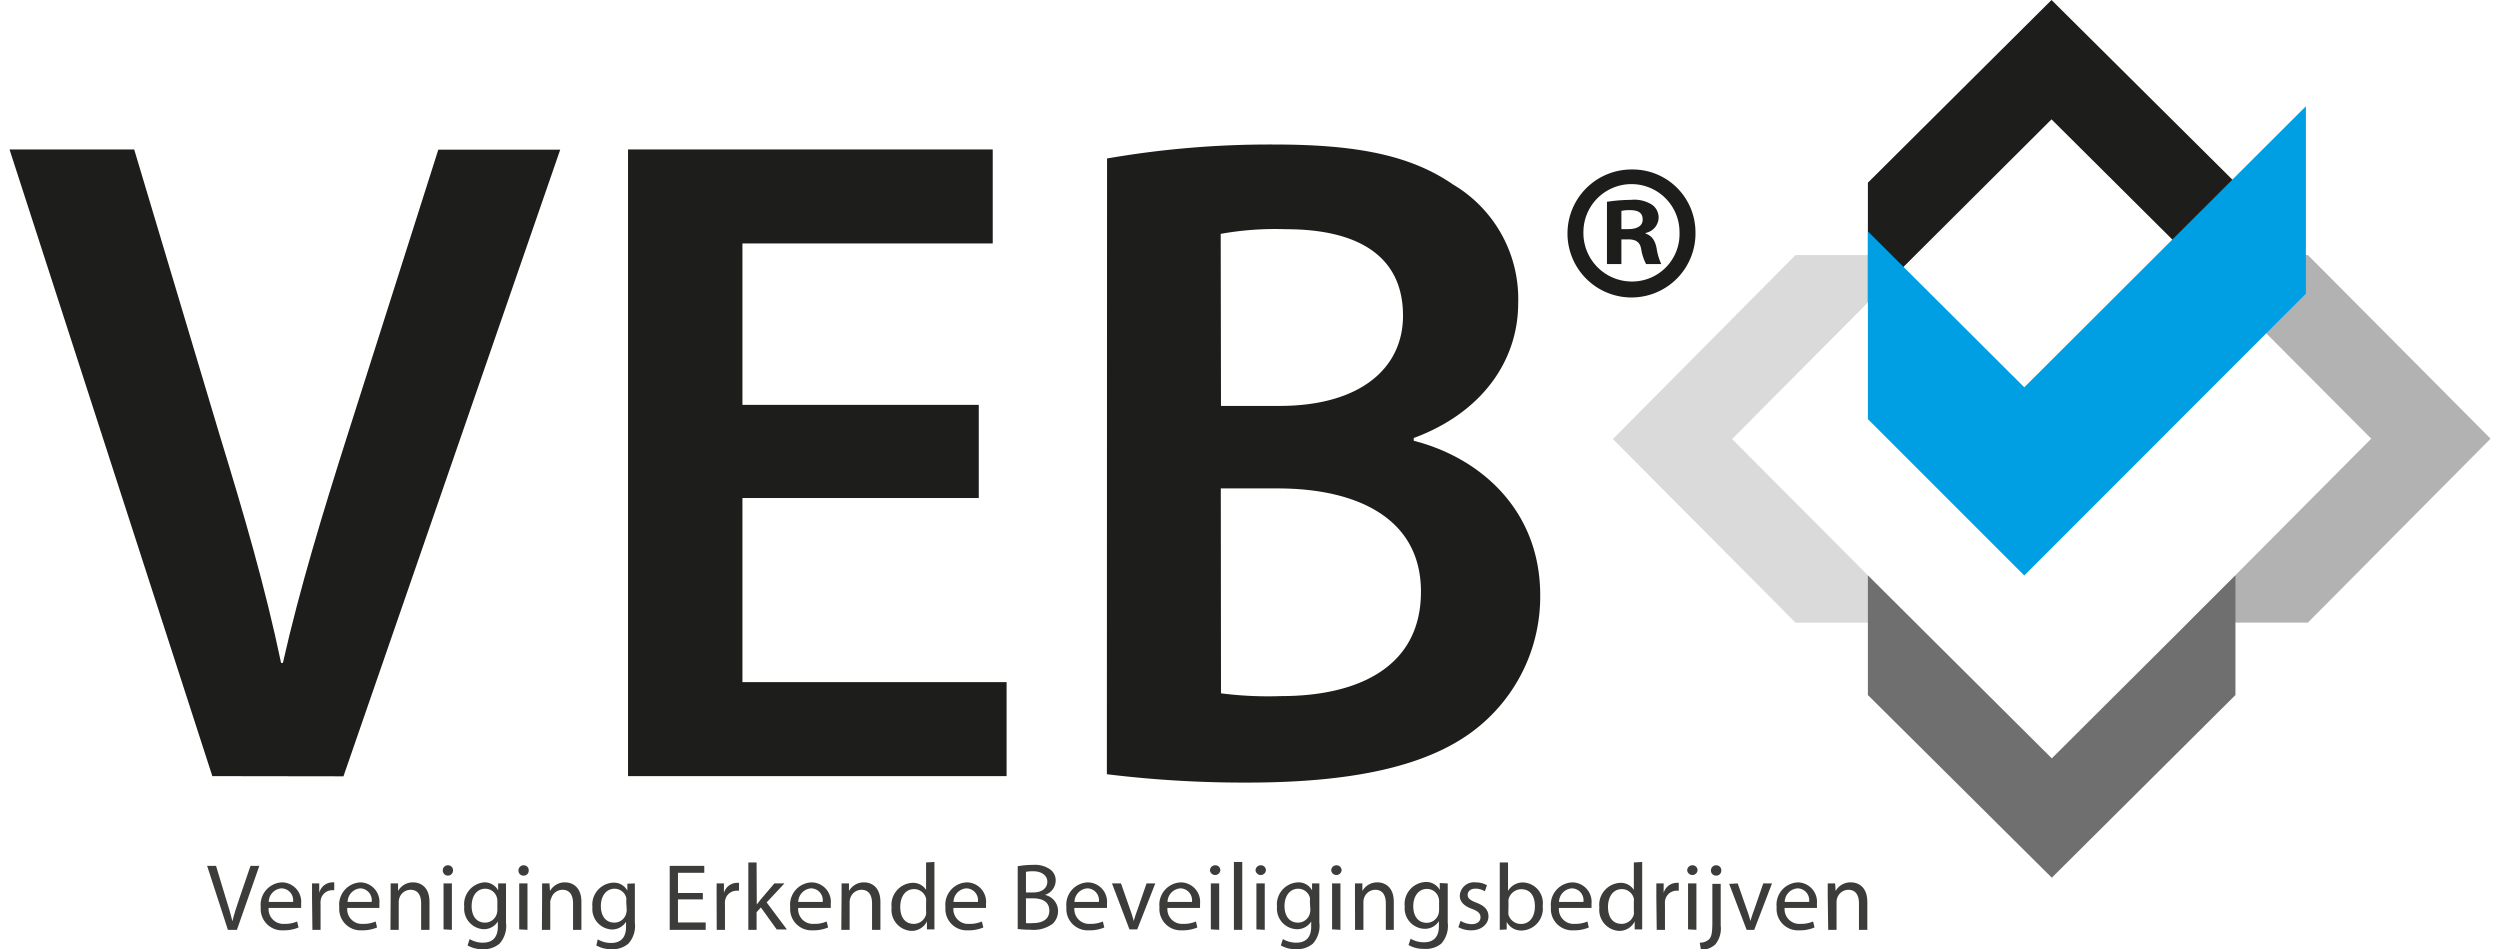 <?xml version="1.0" encoding="UTF-8"?>
<svg width="640px" height="243px" xmlns="http://www.w3.org/2000/svg" id="Layer_1" data-name="Layer 1" viewBox="0 0 261.29 99.97">
  <defs>
    <style>.cls-1{fill:#1d1d1b;}.cls-2{fill:#dadada;}.cls-3{fill:#b2b2b2;}.cls-4{fill:#706f6f;}.cls-5{fill:#009fe3;}.cls-6{fill:#3c3c3b;}</style>
  </defs>
  <path class="cls-1" d="M60.41,111.81l-21.36-66H52.18l9,30.08c2.55,8.32,4.8,16,6.47,24h.19C69.62,92,72.07,84,74.61,76l9.6-30.17H97.05l-22.83,66Z" transform="translate(-39.05 -30.07)"></path>
  <path class="cls-1" d="M141.13,82.52H116.24v19.39h27.82v9.9H104.19v-66H142.6v9.9H116.24v17h24.89Z" transform="translate(-39.05 -30.07)"></path>
  <path class="cls-1" d="M154.64,46.76a100,100,0,0,1,17.64-1.47c8.81,0,14.4,1.18,18.8,4.21A14,14,0,0,1,197.94,62c0,6.07-3.82,11.55-11,14.2v.29c6.95,1.77,13.32,7.25,13.32,16.27A17.72,17.72,0,0,1,194,106.42c-4.7,4-12.44,6.07-24.59,6.07a118.59,118.59,0,0,1-14.79-.88Zm12,26.06h6.17c8.43,0,13-3.92,13-9.5,0-6.27-4.7-9.11-12.34-9.11a32.39,32.39,0,0,0-6.86.49Zm0,30.27a38.86,38.86,0,0,0,6.37.29c7.74,0,14.69-2.84,14.69-11,0-7.74-6.75-10.87-15.08-10.87h-6Z" transform="translate(-39.05 -30.07)"></path>
  <path class="cls-1" d="M216.61,54.48a6.74,6.74,0,1,1-6.68-6.56A6.61,6.61,0,0,1,216.61,54.48Zm-11.8,0a5.11,5.11,0,0,0,5.12,5.24,5,5,0,0,0,5-5.2,5.06,5.06,0,1,0-10.12,0Zm4,3.4h-1.52V51.32a17.76,17.76,0,0,1,2.52-.2,3.49,3.49,0,0,1,2.24.52,1.65,1.65,0,0,1,.68,1.4,1.69,1.69,0,0,1-1.36,1.56v.08c.64.2,1,.72,1.16,1.6a5.85,5.85,0,0,0,.48,1.6h-1.6a5.18,5.18,0,0,1-.52-1.6c-.12-.68-.52-1-1.36-1h-.72Zm0-3.68h.72c.84,0,1.52-.28,1.52-1s-.44-1-1.4-1a3.64,3.64,0,0,0-.84.08Z" transform="translate(-39.05 -30.07)"></path>
  <path class="cls-2" d="M207.91,76.31l19.24-19.38h12.59L220.47,76.31l19.27,19.34H227.15Z" transform="translate(-39.05 -30.07)"></path>
  <path class="cls-3" d="M300.35,76.27,281.11,95.64h-12.6l19.27-19.37L268.51,56.93h12.6Z" transform="translate(-39.05 -30.07)"></path>
  <path class="cls-1" d="M254.11,30.07l19.37,19.24v12.6L254.11,42.64,234.77,61.91V49.31Z" transform="translate(-39.05 -30.07)"></path>
  <path class="cls-4" d="M254.14,122.51l-19.37-19.24V90.67l19.37,19.27,19.34-19.27v12.6Z" transform="translate(-39.05 -30.07)"></path>
  <path class="cls-5" d="M280.9,61,251.24,90.68,234.77,74.21V54.44l16.47,16.42,29.66-29.6Z" transform="translate(-39.05 -30.07)"></path>
  <path class="cls-6" d="M62.05,128l-2.19-6.74h.94l1,3.32c.29.91.54,1.73.72,2.52h0c.19-.78.47-1.63.77-2.51l1.14-3.33h.93L63,128Z" transform="translate(-39.05 -30.07)"></path>
  <path class="cls-6" d="M66.34,125.69A1.55,1.55,0,0,0,68,127.37a3.18,3.18,0,0,0,1.34-.25l.15.63a3.92,3.92,0,0,1-1.61.3,2.25,2.25,0,0,1-2.37-2.44A2.35,2.35,0,0,1,67.76,123a2.05,2.05,0,0,1,2,2.28,3.32,3.32,0,0,1,0,.41Zm2.57-.63a1.25,1.25,0,0,0-1.22-1.43,1.45,1.45,0,0,0-1.34,1.43Z" transform="translate(-39.05 -30.07)"></path>
  <path class="cls-6" d="M70.91,124.62c0-.57,0-1.06,0-1.51h.76l0,1h0A1.45,1.45,0,0,1,73,123a1,1,0,0,1,.25,0v.83a1.32,1.32,0,0,0-.3,0A1.23,1.23,0,0,0,71.81,125a2.48,2.48,0,0,0,0,.41V128h-.86Z" transform="translate(-39.05 -30.07)"></path>
  <path class="cls-6" d="M74.62,125.69a1.54,1.54,0,0,0,1.65,1.68,3.18,3.18,0,0,0,1.34-.25l.15.63a3.92,3.92,0,0,1-1.61.3,2.25,2.25,0,0,1-2.37-2.44A2.35,2.35,0,0,1,76,123a2.05,2.05,0,0,1,2,2.28,3.32,3.32,0,0,1,0,.41Zm2.57-.63A1.25,1.25,0,0,0,76,123.63a1.45,1.45,0,0,0-1.34,1.43Z" transform="translate(-39.05 -30.07)"></path>
  <path class="cls-6" d="M79.19,124.42c0-.5,0-.91,0-1.31h.78l0,.8h0a1.78,1.78,0,0,1,1.6-.91c.67,0,1.71.4,1.71,2.06V128h-.88v-2.79c0-.78-.29-1.43-1.12-1.43a1.25,1.25,0,0,0-1.18.9,1.27,1.27,0,0,0-.06.41V128h-.87Z" transform="translate(-39.05 -30.07)"></path>
  <path class="cls-6" d="M85.76,121.75a.54.54,0,1,1-1.08,0,.53.53,0,0,1,.54-.55A.52.52,0,0,1,85.76,121.75Zm-1,6.2v-4.84h.88V128Z" transform="translate(-39.05 -30.07)"></path>
  <path class="cls-6" d="M91.34,123.11c0,.35,0,.74,0,1.33v2.81a2.78,2.78,0,0,1-.69,2.21,2.57,2.57,0,0,1-1.76.58,3.09,3.09,0,0,1-1.6-.4l.22-.67a2.66,2.66,0,0,0,1.41.38c.9,0,1.56-.47,1.56-1.69v-.54h0a1.73,1.73,0,0,1-1.54.81,2.16,2.16,0,0,1-2-2.36A2.32,2.32,0,0,1,89,123a1.61,1.61,0,0,1,1.51.84h0l0-.73ZM90.43,125a1.25,1.25,0,0,0-.05-.4,1.27,1.27,0,0,0-1.23-.93c-.84,0-1.43.71-1.43,1.83,0,1,.47,1.74,1.42,1.74a1.29,1.29,0,0,0,1.22-.9,1.53,1.53,0,0,0,.07-.47Z" transform="translate(-39.05 -30.07)"></path>
  <path class="cls-6" d="M93.73,121.75a.52.52,0,0,1-.55.54.52.52,0,0,1-.53-.54.54.54,0,0,1,.55-.55A.52.52,0,0,1,93.73,121.75Zm-1,6.2v-4.84h.87V128Z" transform="translate(-39.05 -30.07)"></path>
  <path class="cls-6" d="M95.14,124.42c0-.5,0-.91,0-1.31h.78l.05.8h0a1.78,1.78,0,0,1,1.6-.91c.67,0,1.71.4,1.71,2.06V128h-.88v-2.79c0-.78-.29-1.43-1.12-1.43a1.25,1.25,0,0,0-1.18.9A1.27,1.27,0,0,0,96,125V128h-.88Z" transform="translate(-39.05 -30.07)"></path>
  <path class="cls-6" d="M104.91,123.11c0,.35,0,.74,0,1.33v2.81a2.78,2.78,0,0,1-.69,2.21,2.57,2.57,0,0,1-1.76.58,3.12,3.12,0,0,1-1.61-.4L101,129a2.73,2.73,0,0,0,1.42.38c.9,0,1.56-.47,1.56-1.69v-.54h0a1.73,1.73,0,0,1-1.54.81,2.16,2.16,0,0,1-2-2.36,2.32,2.32,0,0,1,2.17-2.57,1.61,1.61,0,0,1,1.51.84h0l0-.73ZM104,125a1.25,1.25,0,0,0,0-.4,1.27,1.27,0,0,0-1.23-.93c-.84,0-1.44.71-1.44,1.83,0,1,.48,1.74,1.43,1.74a1.29,1.29,0,0,0,1.22-.9,1.53,1.53,0,0,0,.07-.47Z" transform="translate(-39.05 -30.07)"></path>
  <path class="cls-6" d="M112.07,124.79h-2.62v2.43h2.92V128h-3.79v-6.74h3.64v.73h-2.77v2.13h2.62Z" transform="translate(-39.05 -30.07)"></path>
  <path class="cls-6" d="M113.52,124.62c0-.57,0-1.06,0-1.51h.77l0,1h0a1.45,1.45,0,0,1,1.34-1.06,1,1,0,0,1,.25,0v.83a1.32,1.32,0,0,0-.3,0,1.23,1.23,0,0,0-1.18,1.13,2.48,2.48,0,0,0,0,.41V128h-.87Z" transform="translate(-39.05 -30.07)"></path>
  <path class="cls-6" d="M117.75,125.33h0c.12-.17.29-.38.43-.55l1.42-1.67h1.06l-1.87,2,2.13,2.85h-1.07l-1.67-2.32-.45.5V128h-.87v-7.1h.87Z" transform="translate(-39.05 -30.07)"></path>
  <path class="cls-6" d="M122.11,125.69a1.55,1.55,0,0,0,1.66,1.68,3.18,3.18,0,0,0,1.34-.25l.15.63a3.92,3.92,0,0,1-1.61.3,2.25,2.25,0,0,1-2.38-2.44,2.35,2.35,0,0,1,2.27-2.61,2.05,2.05,0,0,1,2,2.28,3.32,3.32,0,0,1,0,.41Zm2.58-.63a1.25,1.25,0,0,0-1.22-1.43,1.46,1.46,0,0,0-1.35,1.43Z" transform="translate(-39.05 -30.07)"></path>
  <path class="cls-6" d="M126.68,124.42c0-.5,0-.91,0-1.31h.78l0,.8h0a1.78,1.78,0,0,1,1.6-.91c.67,0,1.71.4,1.71,2.06V128h-.88v-2.79c0-.78-.29-1.43-1.12-1.43a1.25,1.25,0,0,0-1.18.9,1.27,1.27,0,0,0-.06.41V128h-.88Z" transform="translate(-39.05 -30.07)"></path>
  <path class="cls-6" d="M136.46,120.85v5.85c0,.43,0,.92,0,1.25h-.79l0-.84h0a1.79,1.79,0,0,1-1.65,1,2.21,2.21,0,0,1-2.07-2.46,2.32,2.32,0,0,1,2.17-2.6,1.62,1.62,0,0,1,1.46.74h0v-2.89Zm-.88,4.23a1.55,1.55,0,0,0,0-.37,1.29,1.29,0,0,0-1.27-1c-.91,0-1.45.8-1.45,1.87s.48,1.79,1.43,1.79a1.32,1.32,0,0,0,1.29-1,1.53,1.53,0,0,0,0-.38Z" transform="translate(-39.05 -30.07)"></path>
  <path class="cls-6" d="M138.46,125.69a1.55,1.55,0,0,0,1.66,1.68,3.18,3.18,0,0,0,1.34-.25l.15.63a3.92,3.92,0,0,1-1.61.3,2.25,2.25,0,0,1-2.38-2.44,2.35,2.35,0,0,1,2.27-2.61,2.05,2.05,0,0,1,2,2.28,3.32,3.32,0,0,1,0,.41Zm2.58-.63a1.25,1.25,0,0,0-1.22-1.43,1.46,1.46,0,0,0-1.35,1.43Z" transform="translate(-39.05 -30.07)"></path>
  <path class="cls-6" d="M145.23,121.3a8.43,8.43,0,0,1,1.59-.14,2.79,2.79,0,0,1,1.85.49,1.41,1.41,0,0,1,.56,1.19,1.6,1.6,0,0,1-1.14,1.48v0a1.74,1.74,0,0,1,1.39,1.69,1.82,1.82,0,0,1-.57,1.35,3.39,3.39,0,0,1-2.33.63,10.17,10.17,0,0,1-1.35-.08Zm.87,2.76h.79c.92,0,1.46-.48,1.46-1.13s-.6-1.1-1.48-1.1a3.73,3.73,0,0,0-.77.06Zm0,3.23a4.65,4.65,0,0,0,.73,0c.9,0,1.73-.33,1.73-1.31s-.79-1.3-1.74-1.3h-.72Z" transform="translate(-39.05 -30.07)"></path>
  <path class="cls-6" d="M151.2,125.69a1.55,1.55,0,0,0,1.66,1.68,3.18,3.18,0,0,0,1.34-.25l.15.63a3.92,3.92,0,0,1-1.61.3,2.25,2.25,0,0,1-2.38-2.44,2.35,2.35,0,0,1,2.27-2.61,2.05,2.05,0,0,1,2,2.28,3.32,3.32,0,0,1,0,.41Zm2.58-.63a1.25,1.25,0,0,0-1.22-1.43,1.46,1.46,0,0,0-1.35,1.43Z" transform="translate(-39.05 -30.07)"></path>
  <path class="cls-6" d="M156.11,123.11l.95,2.72a12.45,12.45,0,0,1,.39,1.24h0c.11-.4.25-.8.41-1.24l.94-2.72h.92l-1.9,4.84H157l-1.84-4.84Z" transform="translate(-39.05 -30.07)"></path>
  <path class="cls-6" d="M161,125.69a1.55,1.55,0,0,0,1.66,1.68,3.18,3.18,0,0,0,1.34-.25l.15.63a3.92,3.92,0,0,1-1.61.3,2.25,2.25,0,0,1-2.38-2.44,2.35,2.35,0,0,1,2.27-2.61,2.05,2.05,0,0,1,2,2.28,3.32,3.32,0,0,1,0,.41Zm2.58-.63a1.25,1.25,0,0,0-1.22-1.43,1.46,1.46,0,0,0-1.35,1.43Z" transform="translate(-39.05 -30.07)"></path>
  <path class="cls-6" d="M166.57,121.75a.55.55,0,0,1-1.09,0,.54.54,0,0,1,.55-.55A.52.52,0,0,1,166.57,121.75Zm-1,6.2v-4.84h.88V128Z" transform="translate(-39.05 -30.07)"></path>
  <path class="cls-6" d="M168,120.85h.88V128H168Z" transform="translate(-39.05 -30.07)"></path>
  <path class="cls-6" d="M171.37,121.75a.55.55,0,0,1-1.09,0,.54.54,0,0,1,.55-.55A.52.52,0,0,1,171.37,121.75Zm-1,6.2v-4.84h.88V128Z" transform="translate(-39.05 -30.07)"></path>
  <path class="cls-6" d="M177,123.11c0,.35,0,.74,0,1.33v2.81a2.78,2.78,0,0,1-.69,2.21,2.57,2.57,0,0,1-1.76.58,3.12,3.12,0,0,1-1.61-.4l.22-.67a2.73,2.73,0,0,0,1.42.38c.9,0,1.56-.47,1.56-1.69v-.54h0a1.73,1.73,0,0,1-1.54.81,2.16,2.16,0,0,1-2.06-2.36,2.32,2.32,0,0,1,2.18-2.57,1.61,1.61,0,0,1,1.51.84h0l0-.73ZM176,125a1.25,1.25,0,0,0,0-.4,1.27,1.27,0,0,0-1.23-.93c-.84,0-1.44.71-1.44,1.83,0,1,.48,1.74,1.43,1.74a1.29,1.29,0,0,0,1.22-.9,1.53,1.53,0,0,0,.07-.47Z" transform="translate(-39.05 -30.07)"></path>
  <path class="cls-6" d="M179.34,121.75a.55.55,0,0,1-1.09,0,.54.54,0,0,1,.55-.55A.52.52,0,0,1,179.34,121.75Zm-1,6.2v-4.84h.88V128Z" transform="translate(-39.05 -30.07)"></path>
  <path class="cls-6" d="M180.75,124.42c0-.5,0-.91,0-1.31h.78l0,.8h0a1.78,1.78,0,0,1,1.6-.91c.67,0,1.71.4,1.71,2.06V128H184v-2.79c0-.78-.29-1.43-1.12-1.43a1.25,1.25,0,0,0-1.18.9,1.27,1.27,0,0,0-.06.41V128h-.88Z" transform="translate(-39.05 -30.07)"></path>
  <path class="cls-6" d="M190.52,123.11c0,.35,0,.74,0,1.33v2.81a2.78,2.78,0,0,1-.69,2.21A2.57,2.57,0,0,1,188,130a3.12,3.12,0,0,1-1.61-.4l.22-.67a2.73,2.73,0,0,0,1.42.38c.9,0,1.56-.47,1.56-1.69v-.54h0a1.73,1.73,0,0,1-1.54.81,2.16,2.16,0,0,1-2.06-2.36,2.32,2.32,0,0,1,2.18-2.57,1.61,1.61,0,0,1,1.51.84h0l0-.73Zm-.91,1.91a1.25,1.25,0,0,0-.05-.4,1.27,1.27,0,0,0-1.23-.93c-.84,0-1.44.71-1.44,1.83,0,1,.48,1.74,1.43,1.74a1.29,1.29,0,0,0,1.22-.9,1.53,1.53,0,0,0,.07-.47Z" transform="translate(-39.05 -30.07)"></path>
  <path class="cls-6" d="M191.87,127.05a2.31,2.31,0,0,0,1.16.35c.64,0,.94-.32.94-.72s-.25-.65-.9-.89c-.87-.31-1.28-.79-1.28-1.37a1.49,1.49,0,0,1,1.67-1.42,2.42,2.42,0,0,1,1.19.3l-.22.64a1.88,1.88,0,0,0-1-.28c-.52,0-.81.3-.81.66s.29.58.92.82c.84.32,1.27.74,1.27,1.46s-.66,1.45-1.81,1.45a2.76,2.76,0,0,1-1.36-.33Z" transform="translate(-39.05 -30.07)"></path>
  <path class="cls-6" d="M196,128c0-.33,0-.82,0-1.25v-5.85h.87v3h0a1.8,1.8,0,0,1,1.65-.89,2.17,2.17,0,0,1,2,2.47,2.3,2.3,0,0,1-2.17,2.59,1.72,1.72,0,0,1-1.62-.91h0l0,.8Zm.91-1.94a1.65,1.65,0,0,0,0,.32,1.36,1.36,0,0,0,1.32,1c.92,0,1.47-.75,1.47-1.86s-.5-1.8-1.44-1.8a1.4,1.4,0,0,0-1.34,1.08,1.73,1.73,0,0,0,0,.36Z" transform="translate(-39.05 -30.07)"></path>
  <path class="cls-6" d="M202.23,125.69a1.55,1.55,0,0,0,1.66,1.68,3.18,3.18,0,0,0,1.34-.25l.15.63a3.92,3.92,0,0,1-1.61.3,2.25,2.25,0,0,1-2.38-2.44,2.35,2.35,0,0,1,2.27-2.61,2.05,2.05,0,0,1,2,2.28,3.32,3.32,0,0,1,0,.41Zm2.58-.63a1.25,1.25,0,0,0-1.22-1.43,1.46,1.46,0,0,0-1.35,1.43Z" transform="translate(-39.05 -30.07)"></path>
  <path class="cls-6" d="M211,120.85v5.85c0,.43,0,.92,0,1.25h-.79l0-.84h0a1.79,1.79,0,0,1-1.65,1,2.21,2.21,0,0,1-2.07-2.46,2.32,2.32,0,0,1,2.17-2.6,1.62,1.62,0,0,1,1.46.74h0v-2.89Zm-.88,4.23a1.55,1.55,0,0,0,0-.37,1.29,1.29,0,0,0-1.27-1c-.91,0-1.45.8-1.45,1.87s.48,1.79,1.43,1.79a1.32,1.32,0,0,0,1.29-1,1.53,1.53,0,0,0,0-.38Z" transform="translate(-39.05 -30.07)"></path>
  <path class="cls-6" d="M212.49,124.62c0-.57,0-1.06,0-1.51h.77l0,1h0a1.45,1.45,0,0,1,1.34-1.06,1,1,0,0,1,.25,0v.83a1.32,1.32,0,0,0-.3,0A1.23,1.23,0,0,0,213.4,125a2.48,2.48,0,0,0,0,.41V128h-.87Z" transform="translate(-39.05 -30.07)"></path>
  <path class="cls-6" d="M216.83,121.75a.55.55,0,0,1-1.09,0,.54.54,0,0,1,.55-.55A.52.52,0,0,1,216.83,121.75Zm-1,6.2v-4.84h.88V128Z" transform="translate(-39.05 -30.07)"></path>
  <path class="cls-6" d="M217.06,129.35a1.42,1.42,0,0,0,1-.37c.24-.28.33-.66.33-1.82v-4h.88v4.39a2.65,2.65,0,0,1-.58,2,2.23,2.23,0,0,1-1.5.55Zm2.27-7.6a.52.52,0,0,1-.55.54.53.53,0,0,1-.54-.54.54.54,0,0,1,.56-.55A.52.52,0,0,1,219.33,121.75Z" transform="translate(-39.05 -30.07)"></path>
  <path class="cls-6" d="M221.06,123.11l.95,2.72a12.45,12.45,0,0,1,.39,1.24h0c.11-.4.25-.8.41-1.24l.94-2.72h.92L222.8,128H222l-1.84-4.84Z" transform="translate(-39.05 -30.07)"></path>
  <path class="cls-6" d="M226,125.69a1.55,1.55,0,0,0,1.66,1.68,3.18,3.18,0,0,0,1.34-.25l.15.63a3.92,3.92,0,0,1-1.61.3,2.25,2.25,0,0,1-2.38-2.44A2.35,2.35,0,0,1,227.4,123a2.05,2.05,0,0,1,2,2.28,3.32,3.32,0,0,1,0,.41Zm2.58-.63a1.25,1.25,0,0,0-1.22-1.43,1.46,1.46,0,0,0-1.35,1.43Z" transform="translate(-39.05 -30.07)"></path>
  <path class="cls-6" d="M230.54,124.42c0-.5,0-.91,0-1.31h.78l.05.8h0A1.78,1.78,0,0,1,233,123c.67,0,1.71.4,1.71,2.06V128h-.88v-2.79c0-.78-.29-1.43-1.12-1.43a1.25,1.25,0,0,0-1.18.9,1.27,1.27,0,0,0-.06.41V128h-.88Z" transform="translate(-39.05 -30.07)"></path>
</svg>
